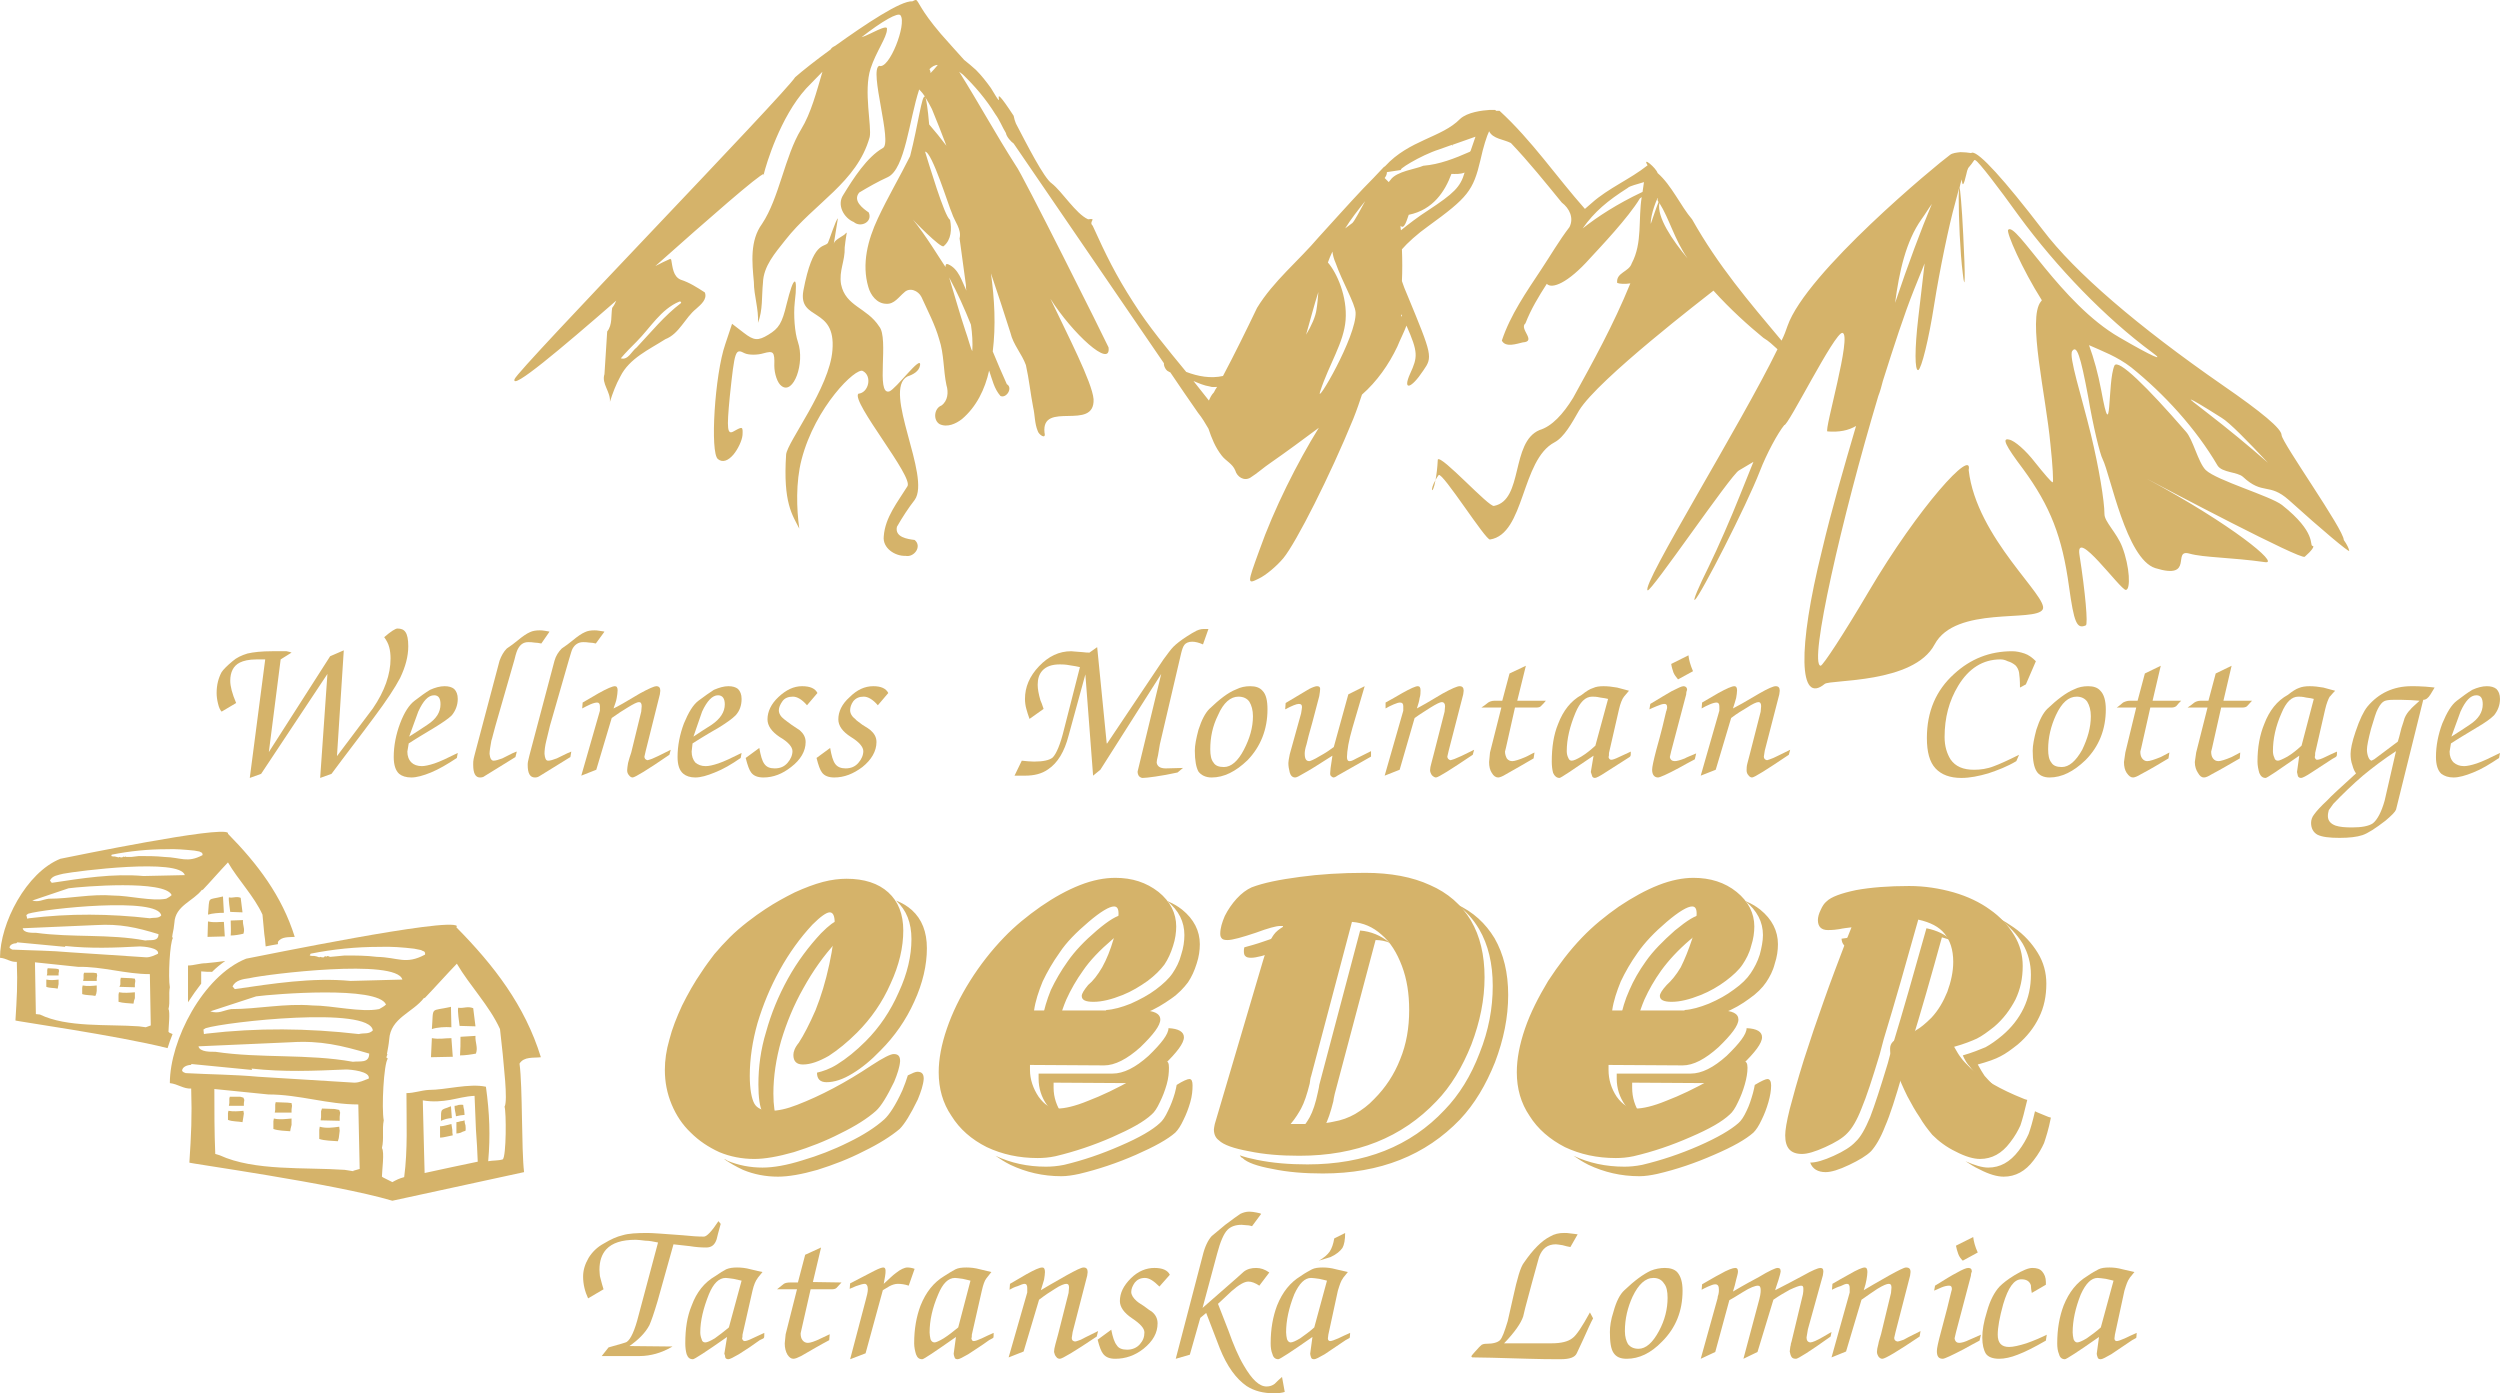 <?xml version="1.0" encoding="UTF-8"?>
<!DOCTYPE svg PUBLIC "-//W3C//DTD SVG 1.0//EN" "http://www.w3.org/TR/2001/REC-SVG-20010904/DTD/svg10.dtd">
<!-- Creator: CorelDRAW X6 -->
<svg xmlns="http://www.w3.org/2000/svg" xml:space="preserve" width="87.64mm" height="48.843mm" version="1.0" style="shape-rendering:geometricPrecision; text-rendering:geometricPrecision; image-rendering:optimizeQuality; fill-rule:evenodd; clip-rule:evenodd"
viewBox="0 0 5505 3068"
 xmlns:xlink="http://www.w3.org/1999/xlink">
 <defs>
  <style type="text/css">
   <![CDATA[
    .fil1 {fill:#D5B36A}
    .fil0 {fill:#D5B36A;fill-rule:nonzero}
   ]]>
  </style>
 </defs>
 <g id="Vrstva_x0020_1">
  <g id="_937938416">
   <path class="fil0" d="M3048 367c0,0 1,0 1,0l1 -1c53,-58 125,-63 165,-104 16,-15 49,-19 66,-20 6,0 10,0 11,0 1,0 2,1 2,2 3,0 5,0 8,0 71,65 125,145 188,216 5,-4 10,-9 15,-13 37,-33 84,-52 123,-83 -13,-21 19,6 22,17 31,27 51,73 76,102 58,103 125,181 197,267 6,-12 10,-23 13,-32 41,-118 329,-356 358,-377 5,-4 14,-5 23,-6 8,0 17,1 23,2 1,0 2,-1 3,-1 16,0 69,58 155,170 71,94 210,213 396,342 87,60 130,96 130,110 1,17 137,208 137,231 7,10 11,18 12,24 0,4 -60,-46 -133,-112 -44,-39 -57,-10 -101,-51 -12,-11 -46,-9 -56,-25 -48,-82 -118,-158 -190,-216 -31,-24 -64,-36 -93,-49 11,30 20,63 27,100 24,131 13,-19 29,-55 8,-16 72,47 157,145 16,17 27,68 44,85 24,23 142,57 168,77 77,61 60,89 67,90 6,0 -2,11 -17,24 -9,7 -301,-147 -348,-172 191,103 291,187 262,184 -78,-11 -136,-10 -168,-19 -39,-11 12,59 -75,32 -64,-20 -99,-206 -116,-240 -6,-11 -21,-73 -32,-138 -17,-91 -25,-114 -35,-100 -8,12 20,97 41,183 18,74 30,148 30,176 0,17 27,41 39,72 17,44 19,95 8,95 -12,0 -112,-140 -102,-77 13,83 19,153 14,155 -20,9 -26,-6 -37,-85 -15,-110 -41,-177 -101,-259 -40,-53 -47,-69 -31,-65 12,2 37,24 57,50 20,25 37,45 39,44 2,0 0,-38 -5,-84 -10,-108 -51,-277 -21,-314 1,-1 2,-2 2,-3 -43,-68 -79,-150 -74,-155 17,-19 116,163 245,237 72,42 102,55 72,33 -103,-76 -210,-187 -293,-300 -46,-64 -89,-120 -96,-123 -1,-1 -2,-1 -3,0 -3,5 -8,11 -13,17 -2,4 -3,8 -4,13 -6,26 -9,29 -10,12 -2,5 -4,12 -5,18 1,2 5,40 8,104 5,93 4,131 -1,85 -6,-47 -9,-123 -9,-169 0,-11 1,-17 1,-19 -3,11 -5,19 -9,34 -13,46 -34,147 -46,223 -12,77 -28,141 -35,144 -8,2 -8,-47 0,-115l14 -120 -23 57c-22,55 -45,126 -69,202 -3,12 -6,23 -10,33 -80,267 -154,591 -127,594 5,0 52,-72 105,-162 112,-190 231,-319 221,-269 17,150 178,281 163,307 -16,29 -192,-9 -238,77 -46,87 -230,77 -242,87 -57,47 -60,-77 -6,-294 21,-89 48,-182 75,-274 -17,10 -37,14 -63,12 -8,-1 55,-214 33,-217 -17,-2 -120,206 -128,203 -14,17 -39,63 -54,102 -29,75 -131,274 -143,283 -5,3 9,-30 30,-72 21,-43 51,-112 68,-155l31 -77 -32 19c-18,10 -194,269 -201,264 -15,-11 207,-368 286,-531 -10,-9 -19,-18 -31,-25 -33,-27 -73,-63 -110,-104 -16,13 -254,195 -296,264 -16,28 -33,59 -54,70 -74,39 -65,202 -142,214 -9,3 -104,-148 -113,-142 -3,4 -5,7 -7,11 2,-11 4,-25 5,-45 7,-12 114,107 124,102 65,-13 36,-140 100,-167 27,-8 52,-35 74,-71 44,-80 88,-159 126,-252 -12,2 -25,1 -29,-1 -3,-23 26,-24 32,-43 24,-45 14,-97 22,-146l-4 3c-26,43 -87,107 -110,132 -49,55 -84,68 -95,56 -18,28 -35,56 -47,87 -15,12 26,40 -6,42 -13,3 -38,12 -46,-4 19,-57 54,-107 87,-157 20,-30 39,-63 62,-93 10,-20 0,-41 -17,-54 -36,-44 -72,-89 -112,-131 -15,-8 -40,-9 -48,-26 -5,10 -13,35 -19,63 -16,68 -28,83 -115,146 -24,17 -46,37 -58,51 1,24 1,48 0,70 3,9 7,20 12,31 55,133 56,136 35,166 -27,41 -46,45 -29,7 17,-37 18,-47 -8,-106 -6,16 -14,31 -20,46 -19,40 -45,77 -78,106 -5,15 -11,33 -19,53 -51,125 -126,273 -154,307 -15,18 -39,38 -54,45 -26,13 -26,12 1,-62 32,-91 84,-194 131,-270 -35,26 -70,52 -106,77 -15,10 -29,23 -45,33 -14,8 -29,-2 -33,-16 -6,-15 -21,-21 -30,-33 -14,-18 -22,-38 -29,-59 -7,-12 -14,-24 -23,-35 -20,-29 -41,-59 -61,-89 -2,-1 -3,-1 -4,-2 -6,-2 -11,-13 -10,-18 -110,-161 -221,-323 -331,-484 -5,-3 -16,-15 -17,-23 -8,-13 -14,-29 -23,-41 -21,-34 -46,-63 -72,-88 -3,-2 -5,-4 -8,-6 44,70 79,135 125,207 11,12 197,384 204,400 6,48 -80,-31 -128,-107 37,78 92,184 95,221 3,72 -116,2 -108,74 4,16 -13,4 -15,-4 -7,-17 -6,-35 -10,-52 -6,-31 -9,-62 -16,-93 -9,-25 -28,-45 -34,-71 -14,-44 -28,-87 -43,-131 8,57 11,115 4,172 10,24 20,48 31,72 14,8 -1,32 -14,26 -14,-16 -18,-36 -25,-56 -9,41 -28,80 -60,107 -13,10 -32,19 -49,11 -15,-9 -12,-35 4,-41 14,-10 16,-29 11,-45 -7,-33 -5,-68 -16,-101 -9,-32 -25,-62 -39,-93 -7,-14 -26,-22 -38,-10 -12,10 -22,26 -39,25 -21,0 -35,-19 -40,-37 -15,-51 -1,-104 21,-151 22,-47 48,-91 71,-137 18,-70 26,-138 33,-131 -4,-6 -8,-11 -13,-16 -22,67 -31,175 -69,193 -22,10 -43,22 -63,34 -15,18 8,35 21,44 9,21 -18,34 -33,21 -22,-9 -38,-38 -23,-60 22,-36 52,-83 87,-103 22,-10 -31,-172 -8,-181 22,9 61,-92 47,-111 -5,-8 -41,13 -86,48 16,-4 60,-32 56,-17 0,17 -24,49 -36,86 -16,49 3,128 -2,151 -28,100 -122,145 -186,227 -22,28 -48,57 -49,94 -3,29 0,60 -11,88 2,-30 -9,-60 -9,-90 -4,-43 -9,-91 18,-128 38,-57 50,-149 86,-208 22,-36 34,-83 47,-127 -12,12 -24,25 -36,37 -57,63 -88,167 -93,188 -10,1 -121,98 -239,203 11,-6 22,-11 33,-16l2 2c3,16 4,37 21,44 19,6 36,17 53,28 6,15 -9,27 -19,36 -25,20 -37,55 -68,67 -36,23 -79,42 -99,82 -10,18 -17,37 -23,56 2,-22 -19,-40 -12,-61l6 -94c12,-15 8,-35 11,-52 4,-5 7,-11 9,-16 -123,107 -232,199 -224,173 7,-21 595,-628 618,-665 16,-14 45,-37 78,-61 0,0 0,0 0,0 2,-4 6,-6 10,-8 67,-48 145,-100 170,-98 4,-2 6,-3 8,-3 6,2 8,20 55,75 14,16 33,37 51,57 9,7 17,14 26,22 12,12 23,26 33,40 42,71 -13,-35 50,61 1,6 3,12 5,17 23,44 62,121 79,132 23,18 53,67 80,79 21,-3 0,5 10,14 29,64 51,109 89,168 34,54 76,104 117,154 26,10 54,15 81,9 26,-49 51,-100 75,-150 36,-59 91,-103 136,-156 32,-35 64,-71 97,-106 16,-16 31,-32 47,-49zm-1366 16l0 0c1,0 1,1 -1,4 0,-1 1,-2 1,-4zm1479 674l0 0c-6,35 -14,24 0,0zm-1096 -914l0 0c-7,0 -13,4 -18,9 0,1 0,2 1,3 1,2 1,4 1,6 6,-6 11,-12 16,-18zm-27 72l0 0c2,6 5,24 8,59 13,15 26,31 38,47 -10,-27 -21,-54 -32,-81 -4,-8 -9,-17 -14,-25zm-1 119l0 0c7,22 43,144 55,150 4,20 3,44 -14,58 -5,7 -71,-61 -69,-60 29,35 62,90 73,106 0,-5 1,-8 6,-6 23,10 30,37 40,58 -1,-4 -1,-8 -1,-12l-14 -103c5,-20 -11,-37 -17,-56 -6,-12 -44,-136 -59,-135zm1212 -33l0 0 -51 18c2,3 1,3 -1,0l-28 10c-41,13 -97,48 -82,45l-33 5c0,5 -2,9 -5,13 3,3 6,6 9,9 1,-1 2,-3 4,-5 13,-19 57,-24 72,-31 36,-3 69,-16 103,-31 0,-1 0,-1 1,-1l11 -32zm-12 33l0 0c0,0 -1,0 -3,0 -2,0 -2,0 -3,0 2,0 5,0 6,0zm-20 -2l0 0c1,0 1,0 1,0 -2,1 -1,0 -1,0zm8 48l0 0c-10,4 -20,3 -29,3 -14,38 -40,79 -94,90 -4,11 -10,34 -18,24 0,3 0,7 1,10 16,-13 38,-30 60,-44 56,-37 71,-51 80,-83zm-1380 101l0 0 -9 56c1,-8 16,-15 23,-20 9,-8 5,-10 1,28 1,30 -13,51 -8,81 10,49 57,51 84,93 22,26 -8,151 22,143 15,-5 71,-82 68,-58 -2,14 -16,21 -28,25 -56,30 53,221 16,272 -14,18 -27,38 -39,59 -5,23 23,27 39,29 17,14 -1,39 -20,35 -23,1 -51,-17 -48,-43 3,-42 31,-76 52,-110 15,-20 -124,-186 -108,-204 23,-2 31,-39 10,-50 -15,-9 -105,79 -135,195 -13,50 -11,109 -5,152 -15,-30 -36,-56 -29,-163 2,-27 96,-147 102,-230 8,-97 -76,-63 -64,-131 21,-111 46,-94 54,-105 2,-3 18,-53 22,-54zm1775 -80l0 0c-15,5 -31,8 -36,13 -44,28 -73,52 -99,89 33,-26 76,-54 131,-80 0,0 1,0 1,-1 1,-6 2,-13 3,-21zm-614 42l0 0c-16,20 -31,39 -44,60l16 -12c5,-5 16,-26 28,-48zm645 -7l0 0c-1,-3 -17,37 -16,57 6,-17 11,-33 17,-48 -1,-2 -1,-3 -2,-4 0,-3 1,-4 1,-5zm-2162 117l0 0c0,0 0,1 0,1 -1,-1 0,-1 0,-1zm2165 -106l0 0c-6,31 28,81 62,122 -29,-42 -40,-87 -62,-122zm600 2l0 0c-8,11 -15,23 -23,34 -34,48 -49,115 -58,184 29,-86 57,-161 81,-218zm-1320 105l0 0c-4,8 -7,16 -10,24 20,23 43,75 39,127 -4,50 -36,96 -56,157 -12,36 81,-122 78,-174 -1,-19 -30,-69 -44,-109 -4,-9 -6,-17 -7,-25zm-1184 66l0 0c3,-1 4,14 0,46 -3,27 0,67 7,87 16,47 -10,117 -36,97 -9,-6 -16,-27 -16,-45 1,-31 -2,-33 -24,-27 -13,4 -32,4 -41,0 -21,-11 -22,-8 -33,95 -7,73 -6,86 10,76 18,-10 19,-10 18,9 -1,12 -10,31 -20,43 -12,14 -24,18 -34,10 -18,-13 -7,-187 16,-253l15 -45 26 20c22,17 31,18 54,4 23,-14 30,-25 40,-67 8,-32 14,-50 18,-50zm340 -9l0 0c12,39 23,79 36,118 5,13 12,41 15,44 1,-19 0,-38 -3,-58 -14,-35 -30,-71 -48,-104zm-592 53l0 0c-1,0 -1,0 -2,0 -41,17 -64,58 -94,88 -12,12 -24,24 -35,37 16,5 24,-16 35,-24 32,-34 61,-70 98,-98 0,-1 -1,-3 -2,-3zm1405 -21l0 0c-10,31 -18,63 -27,94 12,-20 21,-40 23,-56 2,-12 3,-25 4,-38zm182 49l0 0c0,2 0,4 0,6 0,-1 1,-2 2,-3 -1,-1 -1,-2 -2,-3zm-457 147l0 0c12,15 23,29 34,43 3,-7 6,-13 11,-18 2,-4 4,-8 7,-12 -6,0 -11,1 -16,-1 -13,-2 -24,-7 -36,-12zm2197 41l0 0c-5,-2 8,8 34,28 48,37 94,75 135,111 -44,-47 -85,-89 -102,-99 -41,-26 -63,-39 -67,-40z"/>
   <path class="fil1" d="M1006 2039c-19,-19 -427,65 -464,72 -95,38 -168,180 -168,274 18,2 30,13 47,12 2,63 0,101 -4,163 -6,1 319,46 447,84l290 -63c-6,-51 -3,-187 -10,-239 10,-16 31,-12 47,-14 -35,-114 -104,-203 -186,-286l1 -3zm-71 544c20,-4 40,-9 60,-13 19,-4 38,-8 57,-12 -1,-23 -2,-47 -4,-71 -1,-24 -2,-49 -3,-74 -20,1 -37,6 -54,9 -18,3 -37,5 -60,1 1,28 1,56 2,82 1,27 1,53 2,78zm-451 -39c76,35 187,26 275,32l19 3 0 -1 14 -4 -3 -142c-68,0 -130,-22 -198,-22l-119 -12c0,48 0,95 2,143l10 3zm360 49l20 10c9,-5 15,-8 26,-11 8,-60 5,-123 5,-185 17,0 32,-6 49,-7 38,0 89,-15 126,-7 8,58 10,108 5,164 11,-2 22,-1 32,-4 8,-6 8,-105 4,-116 8,-13 -3,-99 -4,-116l-6 -55c-23,-51 -67,-96 -95,-144 -24,25 -47,51 -71,76l-1 -1c-25,33 -74,44 -77,92 -1,11 -3,21 -5,32l1 0c0,3 -2,4 -2,8l3 2c-9,11 -14,109 -9,136 -4,20 1,40 -4,61 6,8 0,51 0,63l3 2zm-389 -317c111,-13 223,-12 335,1 12,-3 22,1 31,-8 -7,-54 -323,-19 -368,-5l-5 3 1 10 6 -1zm54 -54c60,0 117,-13 179,-8 44,0 107,16 147,8 5,-3 11,-6 15,-10 -18,-42 -248,-23 -286,-18l-101 33c19,6 28,-2 46,-5zm8 -44c83,-12 170,-26 255,-18l114 -3c-13,-47 -298,-12 -337,-3 -14,2 -30,4 -37,18l5 6zm186 -70l2 -1 4 1 4 0 3 -3 2 2 1 -1 3 -1 2 1 3 1 11 -1 21 -2c24,0 47,0 71,3 47,1 63,18 106,-5l0 -4 -2 -3 -3 -1 -4 -2 -15 -3c-25,-3 -51,-5 -77,-4 -51,0 -101,5 -151,15l-2 4 5 1 5 0 5 1 6 2zm-229 208c100,15 203,4 303,22 15,-2 36,4 36,-18 -61,-18 -107,-29 -172,-25l-204 9c3,13 28,12 37,12zm-65 47c54,3 105,3 160,8l211 13c12,0 21,-5 32,-9 4,-16 -40,-20 -50,-20 -71,3 -137,6 -208,-2l1 3 -133 -13 -2 2c-7,0 -19,4 -19,13 2,3 5,4 8,5z"/>
   <path class="fil0" d="M1159 2559c-2,0 -4,-1 -5,-1l5 1z"/>
   <path class="fil0" d="M703 2508c12,4 29,4 41,5l2 -7 1 -8 1 -8 -1 -9c-14,2 -29,4 -43,0l-1 7 0 7 0 6 0 7z"/>
   <path class="fil0" d="M748 2468l0 -9 1 -9 -2 -6 -10 -2 -28 -1 -2 6 0 7 0 6 -1 7 42 1z"/>
   <path class="fil0" d="M949 2328l48 -1 -3 -41c-16,0 -26,3 -43,0l-2 42z"/>
   <path class="fil0" d="M951 2266c12,-4 29,-5 43,-4l-1 -45c-47,11 -38,-3 -42,49z"/>
   <path class="fil0" d="M1012 2259l35 1 -5 -40c-13,-5 -21,1 -33,-1 -2,7 2,31 3,40z"/>
   <path class="fil0" d="M1013 2324c11,0 25,-2 35,-4 5,-14 -2,-24 -1,-39l-33 2c0,14 0,28 -1,41z"/>
   <path class="fil0" d="M602 2486c11,4 26,4 37,5l1 -6 2 -8 0 -7 0 -7c-13,1 -26,3 -39,0l-1 6 0 6 0 5 0 6z"/>
   <path class="fil0" d="M642 2450l0 -7 1 -8 -1 -6 -9 -1 -26 -1 -1 5 0 6 0 6 -1 6 37 0z"/>
   <path class="fil0" d="M502 2466c10,4 22,3 32,5l1 -6 1 -6 1 -7 -1 -6c-11,1 -22,2 -33,0l-1 5 0 5 0 5 0 5z"/>
   <path class="fil0" d="M537 2435l0 -6 1 -7 -2 -5 -7 -2 -23 0 -1 4 0 5 0 5 -1 6 33 0z"/>
   <path class="fil0" d="M969 2505c5,0 9,-1 14,-2 5,-1 9,-2 14,-3 -1,-4 -1,-8 -1,-12 -1,-4 -1,-9 -2,-13 -4,1 -8,2 -12,3 -4,1 -8,2 -13,2 0,4 0,8 0,12 0,5 0,9 0,13z"/>
   <path class="fil0" d="M971 2468c3,-1 7,-3 11,-4 5,-1 9,-2 13,-2 0,-5 -1,-9 -1,-13 0,-4 -1,-9 -1,-13 -13,5 -18,6 -20,9 -2,3 -2,8 -2,23z"/>
   <path class="fil0" d="M1004 2458c3,-1 7,-1 10,-2 3,0 6,-1 9,-1 0,-4 -1,-8 -1,-11 -1,-4 -2,-8 -2,-11 -4,-1 -7,0 -10,0 -3,1 -5,2 -9,2 0,2 0,7 1,11 1,5 2,9 2,12z"/>
   <path class="fil0" d="M1005 2496c3,0 7,-1 10,-2 3,-2 7,-3 10,-4 1,-5 0,-8 0,-12 -1,-3 -2,-6 -2,-11 -3,1 -6,2 -9,2 -3,1 -6,2 -9,2 0,5 0,9 0,13 0,4 0,8 0,12z"/>
   <path class="fil1" d="M502 1834c-15,-16 -339,51 -369,57 -75,30 -133,142 -133,218 14,1 23,10 37,9 2,50 0,80 -3,129 -4,1 224,33 335,61 3,-10 7,-21 11,-31l-7 -3 -2 -2c0,-9 4,-44 0,-50 4,-16 0,-33 3,-48 -4,-22 0,-100 7,-109l-2 -1c0,-3 1,-4 1,-7l0 0c2,-8 3,-16 4,-25 2,-38 41,-47 61,-73l1 1c19,-20 37,-41 56,-61 22,38 58,75 76,115l4 43c1,5 2,15 3,27 8,-2 17,-3 27,-5 0,-2 0,-3 0,-5 8,-12 24,-10 37,-11 -28,-90 -82,-161 -147,-227l0 -2zm-35 306c-7,0 -15,0 -24,-1l0 27c-10,13 -20,27 -29,41 0,-27 0,-54 0,-81 13,0 26,-5 39,-5 13,-1 28,-3 43,-5 -10,7 -20,15 -29,24zm-379 94c60,29 148,21 218,26l15 2 0 0 11 -4 -2 -113c-54,0 -104,-17 -158,-16l-95 -10c1,38 1,76 2,114l9 1zm-24 -212c89,-11 178,-10 266,0 10,-2 18,1 25,-6 -5,-42 -256,-15 -293,-4l-4 3 2 8 4 -1zm43 -43c48,0 93,-11 143,-7 34,0 84,13 116,7 4,-2 9,-5 12,-8 -14,-34 -197,-19 -227,-15l-80 27c15,4 22,-2 36,-4zm7 -35c66,-10 135,-21 202,-15l91 -2c-11,-38 -237,-9 -268,-3 -11,3 -24,4 -29,15l4 5zm147 -56l2 -1 3 1 3 0 3 -2 1 1 1 0 2 -1 2 1 2 0 9 0 17 -2c19,0 37,0 56,2 37,1 50,14 84,-4l0 -2 -1 -3 -2 -1 -4 -2 -11 -2c-21,-2 -41,-4 -62,-3 -40,0 -80,4 -120,12l-1 3 4 1 4 0 4 1 4 1zm-182 166c80,11 162,2 241,17 12,-2 29,3 29,-14 -49,-15 -85,-23 -137,-20l-162 7c2,11 22,10 29,10zm-52 37c43,2 84,2 128,6l167 11c10,0 17,-4 26,-8 3,-13 -32,-16 -40,-16 -56,3 -108,5 -165,-1l1 2 -106 -10 -2 2c-6,0 -15,3 -15,10 2,2 4,3 6,4z"/>
   <path class="fil0" d="M261 2206c10,3 23,3 33,4l1 -6 2 -6 0 -7 0 -6c-12,1 -24,2 -35,0l-1 5 0 5 0 6 0 5z"/>
   <path class="fil0" d="M297 2174l0 -7 1 -7 -1 -5 -8 -1 -23 -1 -1 5 0 5 0 5 -2 5 34 1z"/>
   <path class="fil0" d="M457 2063l38 -1 -2 -32c-13,0 -21,2 -35,-1l-1 34z"/>
   <path class="fil0" d="M458 2014c10,-3 24,-4 35,-4l-2 -36c-36,9 -29,-2 -33,40z"/>
   <path class="fil0" d="M507 2008l27 1 -4 -32c-10,-4 -16,1 -26,-1 -1,6 2,25 3,32z"/>
   <path class="fil0" d="M508 2060c8,0 20,-2 28,-4 4,-11 -2,-18 -1,-30l-27 1c0,11 1,22 0,33z"/>
   <path class="fil0" d="M181 2189c9,3 20,2 29,4l2 -5 1 -6 0 -6 0 -6c-10,1 -21,2 -31,0l-1 5 0 4 0 5 0 5z"/>
   <path class="fil0" d="M213 2160l0 -6 1 -6 -1 -5 -7 -1 -21 0 -1 4 0 4 0 5 -1 5 30 0z"/>
   <path class="fil0" d="M102 2173c7,3 17,2 25,4l1 -5 1 -5 0 -5 0 -5c-9,1 -18,2 -27,0l0 4 0 4 0 4 0 4z"/>
   <path class="fil0" d="M129 2148l0 -5 1 -5 -1 -4 -6 -1 -18 -1 -1 4 0 4 0 4 -1 4 26 0z"/>
   <path class="fil0" d="M1856 2061c-4,4 -9,9 -15,14 -27,29 -51,63 -72,101 -21,37 -37,76 -49,116 -11,39 -17,78 -17,116 0,26 3,45 8,57 -15,-1 -26,-6 -32,-16 -6,-11 -9,-32 -9,-61 0,-38 5,-77 17,-116 11,-40 27,-79 48,-117 21,-38 46,-71 73,-100 18,-18 30,-27 37,-27 8,0 11,7 11,23 0,3 0,7 0,10zm143 307c10,-5 17,-8 21,-8 10,0 14,5 14,15l0 1c-1,13 -6,28 -13,45 -16,33 -29,54 -40,65 -19,16 -46,33 -79,49 -33,17 -67,30 -102,41 -35,10 -64,15 -87,15 -27,0 -53,-5 -77,-15 -15,-7 -29,-15 -42,-24 3,1 6,2 8,4 24,10 50,15 77,15 24,0 53,-5 88,-16 34,-10 68,-23 102,-40 33,-16 59,-33 78,-50 11,-10 25,-31 40,-64 5,-12 9,-23 12,-33zm-26 -385c13,5 25,12 35,21 22,20 33,48 33,84 0,37 -9,77 -28,118 -18,40 -43,76 -74,107 -21,22 -42,39 -62,51 -21,13 -40,19 -57,19 -14,0 -21,-7 -21,-21l0 0c13,-3 28,-8 44,-18 21,-13 42,-30 63,-51 31,-31 55,-67 73,-108 19,-41 28,-80 28,-117 0,-36 -11,-64 -33,-84l-1 -1zm510 402l-163 -1 0 11c0,22 7,41 19,59 2,2 3,4 5,6 -14,-1 -27,-10 -38,-26 -13,-18 -19,-38 -19,-59l0 -11 163 0c24,0 50,-13 79,-39 29,-28 44,-48 44,-61 22,1 34,8 34,20 0,13 -15,33 -44,61 -29,27 -56,40 -80,40zm108 4c14,-9 24,-13 28,-13 5,0 7,5 7,14 0,11 -1,23 -5,37 -4,14 -9,27 -15,39 -6,13 -12,22 -18,28 -17,15 -46,31 -87,49 -41,18 -83,32 -125,42 -14,3 -27,5 -39,5 -41,0 -78,-9 -112,-25 -12,-6 -23,-13 -33,-20 34,16 71,24 111,24 12,0 25,-1 40,-4 42,-10 83,-24 124,-42 42,-18 71,-35 87,-50 6,-5 12,-14 18,-27 6,-12 11,-25 15,-39 2,-7 3,-13 4,-18zm-21 -405c12,5 23,11 33,19 26,21 39,47 39,76 0,14 -2,28 -7,43 -5,16 -11,29 -19,41 -9,12 -21,25 -37,36 -17,12 -35,23 -55,31 -19,8 -35,12 -49,14l-28 0c-9,-2 -13,-6 -13,-12 0,-2 1,-5 2,-8 16,-1 34,-6 54,-14 20,-9 39,-19 55,-31 16,-12 29,-24 37,-36 8,-12 15,-25 19,-41 5,-15 7,-30 7,-43 0,-29 -12,-54 -38,-75zm-90 61c-9,6 -19,14 -31,24 -27,23 -49,46 -64,68 -15,21 -27,42 -37,64 -6,14 -11,29 -15,43l-38 0c4,-21 10,-42 19,-64 10,-21 22,-42 37,-63 16,-23 37,-45 64,-68 27,-23 46,-34 56,-34 7,0 10,5 10,16 0,4 0,9 -1,14zm549 25l-90 339c0,2 -2,7 -3,16 -6,24 -12,42 -19,55 -2,4 -5,9 -8,14 -6,0 -12,0 -19,0 -11,0 -21,0 -29,-1 10,-12 18,-24 23,-33 7,-13 13,-31 18,-55 2,-9 3,-14 3,-16l90 -340c24,2 46,11 65,27 -10,-4 -20,-6 -31,-6zm-215 24c-29,10 -48,15 -59,15 -6,0 -10,-1 -12,-3 -3,-2 -4,-6 -4,-11 0,-3 0,-6 1,-9 11,-3 26,-7 43,-13 28,-10 46,-15 54,-15l6 0 0 2c-8,5 -15,10 -20,17 -3,4 -6,10 -9,17zm393 -103c37,17 64,42 84,75 20,35 30,76 30,125 0,49 -10,98 -29,148 -20,50 -45,92 -77,126 -76,79 -176,119 -302,119 -41,0 -78,-3 -111,-10 -33,-6 -56,-14 -66,-24 -3,-1 -4,-3 -6,-6 11,4 23,7 38,10 34,7 71,10 111,10 126,0 227,-40 302,-120 32,-33 58,-75 77,-125 20,-50 29,-99 29,-148 0,-49 -10,-91 -30,-125 -13,-22 -29,-40 -50,-55zm550 394l-163 -1 0 11c0,22 6,41 18,59 2,2 4,4 5,6 -14,-1 -27,-10 -38,-26 -13,-18 -19,-38 -19,-59l0 -11 163 0c24,0 50,-13 79,-39 29,-28 44,-48 44,-61 23,1 34,8 34,20 0,13 -15,33 -44,61 -29,27 -55,40 -79,40zm107 4c15,-9 24,-13 28,-13 5,0 8,5 8,14 0,11 -2,23 -6,37 -4,14 -9,27 -15,39 -6,13 -12,22 -18,28 -17,15 -45,31 -87,49 -41,18 -82,32 -125,42 -14,3 -27,5 -39,5 -41,0 -78,-9 -112,-25 -12,-6 -23,-13 -33,-20 34,16 71,24 112,24 11,0 24,-1 39,-4 42,-10 84,-24 125,-42 41,-18 70,-35 87,-50 6,-5 12,-14 18,-27 6,-12 10,-25 14,-39 2,-7 3,-13 4,-18zm-21 -405c12,5 23,11 33,19 26,21 39,47 39,76 0,14 -2,28 -7,43 -4,16 -11,29 -19,41 -8,12 -21,25 -37,36 -16,12 -35,23 -55,31 -19,8 -35,12 -49,14l-27 0c-9,-2 -14,-6 -14,-12 0,-2 1,-5 3,-8 15,-1 33,-6 53,-14 21,-9 39,-19 55,-31 17,-12 29,-24 37,-36 8,-12 15,-25 20,-41 4,-15 7,-30 7,-43 0,-29 -13,-54 -39,-75zm-90 61c-8,6 -19,14 -31,24 -27,23 -48,46 -64,68 -15,21 -27,42 -37,64 -6,14 -11,29 -15,43l-38 0c4,-21 10,-42 20,-64 9,-21 21,-42 36,-63 16,-23 38,-45 64,-68 28,-23 46,-34 57,-34 6,0 10,5 10,16 0,4 -1,9 -2,14zm332 42c-2,0 -5,0 -8,0 -14,0 -21,-7 -22,-20 5,-1 10,-1 13,-2 10,-2 19,-3 28,-4l-11 26zm316 -65c12,6 23,13 33,20 23,16 40,35 53,56 13,21 19,44 19,68 0,27 -5,52 -16,74 -11,23 -27,43 -47,60 -14,11 -26,20 -38,26 -11,6 -28,12 -50,18 6,11 11,19 15,25 4,5 12,13 22,23 7,7 16,14 25,20 -23,-12 -43,-26 -59,-40 -10,-10 -17,-18 -21,-24 -5,-5 -10,-13 -15,-24 21,-6 38,-13 50,-18 11,-6 24,-15 37,-26 20,-17 36,-37 47,-60 11,-23 16,-47 16,-74 0,-24 -6,-47 -18,-68 -13,-21 -30,-39 -53,-56zm80 425c8,4 17,7 26,11 2,1 5,2 9,3 -5,26 -11,44 -15,56 -5,11 -12,24 -23,38 -18,24 -40,36 -66,36 -14,0 -32,-5 -53,-16 -11,-5 -22,-12 -31,-18 20,9 37,14 50,14 26,0 48,-12 67,-37 10,-13 17,-26 22,-37 4,-11 9,-28 14,-50zm-185 -377c-6,-2 -13,-4 -20,-6 -23,84 -46,164 -69,239l-1 0c-10,3 -16,6 -20,10 -4,4 -5,9 -5,15 0,4 0,8 0,10 2,8 5,17 8,27 -15,52 -27,90 -38,115 -10,26 -21,44 -31,55 -10,10 -27,20 -48,30 -23,11 -40,16 -52,16 -17,0 -29,-7 -34,-21 13,0 30,-5 52,-15 22,-10 38,-20 48,-31 11,-10 21,-28 32,-54 10,-26 23,-66 39,-119l9 -34c25,-82 50,-170 76,-263 24,5 42,14 54,26z"/>
   <path class="fil1" d="M1796 2224c12,-30 22,-63 30,-100 8,-37 12,-68 12,-92 0,-16 -4,-23 -11,-23 -7,0 -20,9 -38,27 -27,29 -51,62 -72,100 -21,38 -37,77 -49,117 -11,39 -17,78 -17,116 0,29 4,50 10,61 6,11 19,16 36,16 16,0 35,-4 58,-13 52,-20 107,-49 164,-87 26,-17 42,-25 49,-25 10,0 14,5 14,15l0 1c-1,13 -6,28 -13,45 -16,33 -29,54 -40,64 -19,17 -46,34 -79,50 -33,17 -67,30 -102,41 -35,10 -64,15 -87,15 -27,0 -53,-5 -77,-15 -24,-11 -45,-25 -63,-43 -18,-17 -32,-38 -42,-62 -10,-24 -15,-49 -15,-76 0,-21 3,-43 10,-67 6,-24 16,-49 28,-75 13,-26 27,-51 43,-74 9,-14 19,-27 28,-39 11,-13 22,-25 34,-37 12,-12 25,-23 39,-34 14,-11 27,-20 39,-28 21,-14 43,-26 65,-37 22,-10 43,-18 62,-23 19,-5 37,-7 52,-7 39,0 70,10 92,30 22,20 33,48 33,84 0,37 -9,76 -28,117 -18,41 -43,77 -74,108 -21,21 -42,38 -62,51 -21,12 -40,19 -57,19 -14,0 -21,-7 -21,-21 0,-7 3,-16 12,-27 11,-17 23,-40 37,-72zm635 122l-163 -1 0 11c0,21 7,41 19,59 13,18 26,26 42,26 15,0 38,-5 67,-17 29,-11 63,-27 100,-48l16 -9c10,-7 18,-11 22,-14 17,-11 28,-16 33,-16 5,0 7,4 7,14 0,11 -1,23 -5,37 -4,14 -9,27 -15,39 -6,13 -12,22 -18,27 -17,16 -46,32 -87,50 -41,18 -83,32 -125,42 -14,3 -27,4 -39,4 -41,0 -78,-8 -112,-24 -34,-17 -60,-40 -78,-69 -19,-28 -28,-60 -28,-96 0,-29 6,-61 18,-96 12,-35 29,-70 51,-105 22,-35 47,-67 75,-96 24,-25 51,-47 81,-68 29,-20 58,-36 86,-47 28,-11 54,-16 78,-16 37,0 68,10 95,31 26,21 39,47 39,76 0,13 -2,28 -7,43 -5,16 -11,29 -19,41 -9,12 -21,24 -37,36 -17,12 -35,23 -55,31 -25,10 -46,15 -64,15 -18,0 -26,-4 -26,-13 0,-5 5,-13 14,-24 11,-9 21,-22 31,-39 10,-18 18,-38 25,-62 7,-24 11,-43 11,-56 0,-11 -3,-16 -10,-16 -10,0 -29,11 -56,34 -27,23 -49,45 -64,68 -15,21 -27,42 -37,63 -9,22 -16,43 -19,64l238 0c26,0 40,7 40,20 0,13 -15,33 -44,61 -29,26 -56,40 -80,40zm546 -316l-90 340c-1,2 -2,7 -3,16 -6,24 -12,42 -19,55 -5,9 -12,21 -23,34 9,0 19,0 30,0 25,0 47,-1 64,-5 18,-3 34,-9 48,-17 15,-9 29,-19 42,-33 25,-25 44,-54 57,-87 14,-34 20,-70 20,-109 0,-36 -5,-68 -16,-97 -11,-29 -25,-52 -45,-69 -19,-17 -40,-26 -65,-28zm-302 445l106 -359c8,-28 16,-47 24,-58 5,-7 12,-12 20,-17l0 -2 -6 0c-9,0 -27,5 -54,15 -30,10 -51,16 -62,16 -6,0 -10,-1 -12,-3 -3,-3 -4,-6 -4,-11 0,-12 4,-25 10,-39 7,-14 16,-27 26,-38 11,-12 22,-20 33,-25 26,-10 61,-17 106,-23 44,-6 92,-9 144,-9 56,0 104,9 143,27 39,17 69,43 90,78 20,34 30,76 30,125 0,49 -10,98 -29,148 -20,50 -45,92 -77,125 -76,80 -176,120 -302,120 -41,0 -78,-3 -111,-10 -33,-6 -56,-14 -66,-24 -7,-5 -11,-13 -11,-24 0,-2 1,-7 2,-12zm1030 -129l-163 -1 0 11c0,21 6,41 18,59 13,18 27,26 42,26 15,0 38,-5 67,-17 29,-11 63,-27 100,-48l16 -9c11,-7 18,-11 22,-14 17,-11 28,-16 33,-16 5,0 8,4 8,14 0,11 -2,23 -6,37 -4,14 -9,27 -15,39 -6,13 -12,22 -18,27 -17,16 -45,32 -87,50 -41,18 -82,32 -125,42 -14,3 -27,4 -39,4 -41,0 -78,-8 -112,-24 -33,-17 -60,-40 -78,-69 -19,-28 -28,-60 -28,-96 0,-29 6,-61 18,-96 12,-35 30,-70 51,-105 23,-35 47,-67 75,-96 24,-25 51,-47 81,-68 30,-20 59,-36 87,-47 28,-11 54,-16 77,-16 37,0 69,10 95,31 26,21 39,47 39,76 0,13 -2,28 -7,43 -4,16 -11,29 -19,41 -8,12 -21,24 -37,36 -16,12 -35,23 -55,31 -25,10 -46,15 -64,15 -17,0 -26,-4 -26,-13 0,-5 5,-13 15,-24 10,-9 21,-22 31,-39 9,-18 17,-38 25,-62 7,-24 10,-43 10,-56 0,-11 -3,-16 -10,-16 -10,0 -29,11 -56,34 -27,23 -48,45 -64,68 -15,21 -27,42 -37,63 -9,22 -16,43 -19,64l238 0c27,0 40,7 40,20 0,13 -15,33 -44,61 -29,26 -55,40 -79,40zm360 -274l12 -30c-8,1 -18,2 -27,4 -6,1 -14,2 -25,2 -14,0 -22,-7 -22,-22 0,-6 2,-14 6,-22 4,-9 8,-15 13,-19 10,-10 32,-18 65,-25 33,-6 72,-9 117,-9 34,0 66,5 98,14 31,9 58,22 80,38 23,16 40,35 53,56 13,21 19,44 19,68 0,27 -5,51 -16,74 -12,23 -27,43 -47,60 -14,11 -26,20 -38,26 -11,5 -28,12 -50,18 6,11 11,19 15,24 4,6 12,14 22,24 27,24 65,46 115,66 2,1 5,2 9,3 -6,26 -11,44 -15,56 -5,11 -12,24 -23,38 -18,24 -40,36 -66,36 -14,0 -32,-5 -53,-16 -21,-10 -38,-23 -52,-37 -10,-12 -20,-25 -28,-39 -9,-13 -18,-29 -27,-46 -9,-18 -16,-35 -23,-51 -6,-17 -11,-31 -14,-44 -1,-2 -1,-6 -1,-10 0,-6 2,-11 6,-15 3,-3 10,-7 19,-10 14,-4 25,-10 33,-16 9,-5 20,-14 33,-27 15,-16 26,-35 35,-57 8,-22 13,-44 13,-66 0,-27 -7,-47 -19,-62 -12,-15 -31,-25 -58,-31 -26,93 -51,181 -76,263l-9 34c-16,53 -29,93 -40,119 -10,26 -21,44 -31,54 -10,11 -27,21 -49,31 -22,10 -39,15 -51,15 -25,0 -37,-13 -37,-41 0,-11 3,-30 10,-58 7,-27 17,-63 31,-108 14,-44 29,-88 44,-130 15,-43 32,-87 49,-132z"/>
   <path class="fil0" d="M488 1567c-3,-3 -6,-9 -8,-18 -2,-8 -3,-16 -3,-23 0,-18 4,-33 11,-46 4,-6 12,-14 24,-24 9,-8 20,-13 33,-17 13,-3 31,-5 54,-5 7,0 12,0 16,0 5,0 11,0 16,0 5,1 9,2 11,3l-24 15 -26 204 135 -211 30 -13 -15 233c26,-35 53,-70 79,-105 26,-38 39,-75 39,-110 0,-9 -1,-18 -3,-25 -2,-8 -6,-15 -11,-22 15,-13 25,-19 29,-19 8,0 14,2 18,8 4,6 6,16 6,31 0,22 -6,45 -18,70 -11,21 -30,50 -57,86 -31,42 -63,83 -94,125l-25 9 16 -229 -146 220 -25 9 34 -261 -9 0 -10 0c-17,0 -29,3 -37,7 -14,7 -21,21 -21,40 0,12 4,28 13,49l-32 19z"/>
   <path class="fil0" d="M901 1622c14,-9 27,-17 40,-26 20,-13 29,-28 29,-45 0,-13 -4,-20 -14,-20 -13,0 -24,12 -35,36 -10,28 -17,47 -20,55zm-1 15l-3 18c0,10 3,18 9,24 5,5 13,8 23,8 6,0 16,-2 28,-6 12,-4 29,-12 51,-23l-2 11c-21,14 -40,25 -57,32 -17,7 -32,11 -43,11 -12,0 -21,-3 -27,-8 -8,-7 -12,-20 -12,-37 0,-25 5,-50 14,-74 9,-24 20,-41 32,-50 13,-10 24,-18 34,-24 11,-5 22,-8 32,-8 9,0 16,2 21,6 5,5 8,12 8,22 0,14 -5,26 -13,36 -7,7 -20,16 -38,27 -32,19 -51,31 -57,35z"/>
   <path class="fil0" d="M1192 1417c-5,-1 -10,-2 -15,-2 -5,-1 -10,-1 -14,-1 -10,0 -17,5 -22,14 -2,3 -5,11 -8,24l-42 146c-5,17 -7,28 -9,33 -2,12 -4,22 -4,29 1,10 4,15 9,15 4,0 11,-2 19,-5 19,-10 30,-15 32,-15l-3 12 -68 42c-2,2 -6,3 -10,3 -10,0 -15,-9 -15,-28 0,-5 0,-9 1,-13 1,-4 2,-9 4,-16l53 -200c4,-11 9,-20 16,-27 9,-6 17,-12 23,-17 12,-10 21,-16 28,-19 6,-3 14,-4 21,-4 3,0 7,0 12,1 4,1 8,1 10,2l-18 26z"/>
   <path class="fil0" d="M1312 1417c-4,-1 -9,-2 -14,-2 -6,-1 -10,-1 -14,-1 -10,0 -18,5 -23,14 -2,3 -4,11 -8,24l-42 146c-4,17 -7,28 -8,33 -3,12 -4,22 -4,29 1,10 3,15 8,15 5,0 11,-2 19,-5 20,-10 31,-15 32,-15l-2 12 -68 42c-3,2 -6,3 -10,3 -11,0 -16,-9 -16,-28 0,-5 1,-9 2,-13 1,-4 2,-9 4,-16l53 -200c3,-11 9,-20 16,-27 9,-6 17,-12 23,-17 12,-10 21,-16 28,-19 6,-3 13,-4 21,-4 3,0 6,0 11,1 5,1 9,1 11,2l-19 26z"/>
   <path class="fil0" d="M1351 1560c9,-4 28,-15 58,-33 20,-11 32,-16 36,-16 6,0 9,3 9,10l-1 8 -31 124 -3 13c0,4 2,7 7,8 3,-1 8,-2 14,-5 1,0 13,-6 37,-18l-3 11c-48,33 -76,50 -81,50 -3,0 -6,-2 -8,-5 -3,-3 -4,-7 -4,-11 0,-4 1,-9 2,-16 2,-7 4,-15 7,-23l22 -90 1 -12c0,-6 -2,-9 -6,-9 -4,0 -12,4 -25,12 -10,6 -21,13 -35,23l-34 114 -33 13 41 -143c0,-2 0,-5 0,-10 0,-5 -2,-8 -6,-8 -3,0 -8,1 -15,4 -6,3 -13,6 -18,9l1 -13c12,-7 24,-14 36,-21 18,-10 30,-15 35,-15 4,0 6,3 6,9 0,5 -1,11 -2,17 -1,7 -4,14 -7,23z"/>
   <path class="fil0" d="M1527 1622c13,-9 26,-17 40,-26 19,-13 29,-28 29,-45 0,-13 -5,-20 -15,-20 -12,0 -24,12 -35,36 -10,28 -16,47 -19,55zm-2 15l-2 18c0,10 3,18 8,24 6,5 13,8 23,8 7,0 16,-2 28,-6 12,-4 29,-12 51,-23l-2 11c-20,14 -39,25 -57,32 -17,7 -31,11 -43,11 -11,0 -20,-3 -26,-8 -9,-7 -13,-20 -13,-37 0,-25 5,-50 14,-74 10,-24 20,-41 32,-50 13,-10 25,-18 34,-24 12,-5 22,-8 32,-8 9,0 16,2 21,6 5,5 8,12 8,22 0,14 -4,26 -13,36 -7,7 -19,16 -37,27 -33,19 -52,31 -58,35z"/>
   <path class="fil0" d="M1642 1669l30 -22c3,17 6,28 11,35 5,7 12,10 23,10 12,0 21,-4 28,-12 7,-8 11,-17 11,-26 0,-9 -9,-20 -28,-31 -18,-12 -27,-25 -27,-39 0,-17 8,-34 24,-49 17,-16 34,-24 52,-24 18,0 29,5 34,15l-23 27c-11,-13 -22,-19 -31,-19 -10,0 -18,3 -23,10 -5,7 -8,14 -8,20 0,7 4,14 12,20 2,2 7,5 16,12 9,6 15,10 18,12 8,7 13,15 13,26 0,20 -11,39 -32,55 -19,15 -39,23 -61,23 -13,0 -22,-4 -27,-11 -4,-5 -8,-16 -12,-32z"/>
   <path class="fil0" d="M1798 1669l30 -22c3,17 6,28 11,35 5,7 13,10 23,10 12,0 21,-4 28,-12 7,-8 11,-17 11,-26 0,-9 -9,-20 -27,-31 -19,-12 -28,-25 -28,-39 0,-17 8,-34 25,-49 16,-16 33,-24 52,-24 17,0 28,5 33,15l-23 27c-11,-13 -22,-19 -31,-19 -10,0 -17,3 -23,10 -5,7 -7,14 -7,20 0,7 4,14 12,20 1,2 6,5 15,12 10,6 16,10 18,12 8,7 13,15 13,26 0,20 -11,39 -31,55 -20,15 -40,23 -62,23 -13,0 -22,-4 -27,-11 -4,-5 -8,-16 -12,-32z"/>
   <path class="fil0" d="M2250 1675c10,1 18,2 27,2 20,0 34,-3 41,-9 8,-8 17,-29 25,-62l35 -137c-5,-1 -13,-3 -22,-4 -10,-2 -18,-2 -22,-2 -17,0 -30,4 -39,14 -7,8 -10,18 -10,31 0,9 2,20 6,34 2,4 4,10 7,19l-31 22c-3,-8 -5,-15 -7,-22 -2,-7 -3,-15 -3,-22 0,-26 10,-50 31,-72 21,-22 44,-33 71,-33 1,0 9,1 25,2 6,1 12,1 15,1l17 -12 21 212 1 0 124 -185c9,-12 16,-22 22,-28 6,-6 16,-14 30,-23 9,-6 15,-9 15,-9 8,-5 15,-7 22,-7l10 0 -12 34c-9,-4 -17,-6 -24,-6 -8,0 -14,3 -17,7 -3,4 -5,10 -7,18l-47 201c-1,8 -3,16 -4,24 -2,8 -3,13 -3,16 1,8 7,13 20,13l38 -1 -12 10c-18,4 -35,7 -49,9 -14,2 -23,3 -28,3 -3,0 -6,-2 -8,-4 -2,-3 -3,-6 -3,-10l52 -215 -134 211 -16 13 -17 -223 -37 135c-9,35 -24,60 -45,74 -14,10 -31,14 -51,14l-12 0 -6 0c-2,0 -4,0 -5,0l16 -33z"/>
   <path class="fil0" d="M2753 1511c12,0 21,3 27,10 8,8 11,22 11,41 0,44 -15,82 -44,112 -26,25 -52,38 -79,38 -13,0 -23,-5 -29,-13 -5,-9 -8,-24 -8,-46 0,-12 3,-27 8,-46 7,-22 15,-37 24,-46 22,-21 41,-36 59,-43 10,-5 20,-7 31,-7zm-26 23c-17,0 -33,13 -45,41 -12,24 -17,49 -17,75 0,13 2,23 7,29 4,7 12,10 23,10 16,0 31,-13 44,-38 13,-25 20,-49 20,-74 0,-13 -3,-24 -8,-32 -5,-7 -13,-11 -24,-11z"/>
   <path class="fil0" d="M2969 1529l36 -18 -27 92c-4,14 -7,26 -9,37 -2,12 -3,21 -3,27 0,6 2,9 5,9 2,0 4,0 6,-1 2,-1 5,-2 10,-5l32 -16 0 12 -74 42c-4,3 -7,4 -8,4 -2,0 -4,-1 -6,-3 -2,-2 -2,-4 -2,-6l1 -12 4 -27c-31,20 -52,33 -65,40 -8,5 -14,8 -17,8 -6,0 -10,-4 -12,-11 -2,-8 -3,-14 -3,-21 0,-3 1,-9 3,-19l25 -90c1,-7 2,-11 2,-14 0,-5 -2,-7 -7,-7 -5,0 -15,4 -30,12l1 -14c25,-15 42,-25 52,-31 8,-4 14,-6 17,-6 5,0 7,2 7,6 0,4 -1,9 -2,16 -2,7 -7,26 -15,57 -7,24 -11,40 -13,49 -3,9 -4,16 -4,20 0,12 3,17 10,17 2,0 10,-3 23,-11 13,-7 23,-14 31,-20l32 -116z"/>
   <path class="fil0" d="M3120 1560c8,-4 27,-15 57,-33 20,-11 32,-16 37,-16 6,0 9,3 9,10l-1 8 -32 124 -3 13c0,4 3,7 7,8 3,-1 8,-2 14,-5 1,0 14,-6 38,-18l-3 11c-49,33 -76,50 -81,50 -3,0 -6,-2 -9,-5 -2,-3 -4,-7 -4,-11 0,-4 1,-9 3,-16 2,-7 4,-15 6,-23l23 -90 1 -12c0,-6 -3,-9 -7,-9 -4,0 -12,4 -25,12 -9,6 -21,13 -35,23l-33 114 -33 13 41 -143c0,-2 0,-5 0,-10 0,-5 -2,-8 -7,-8 -3,0 -7,1 -14,4 -7,3 -13,6 -18,9l0 -13c13,-7 25,-14 37,-21 18,-10 29,-15 34,-15 4,0 6,3 6,9 0,5 0,11 -2,17 -1,7 -3,14 -6,23z"/>
   <path class="fil0" d="M3404 1543c-3,4 -7,8 -11,12 -2,2 -5,3 -10,3l-47 0 -20 89 -2 8c0,6 2,11 4,15 3,4 7,6 12,6 5,0 15,-3 29,-9 7,-3 13,-7 20,-10l-2 13c-21,12 -41,24 -61,35 -8,5 -14,7 -17,7 -5,0 -10,-3 -14,-10 -4,-6 -6,-14 -6,-24l2 -21 25 -99 -44 0c5,-3 10,-7 15,-11 3,-2 8,-4 14,-4l17 0 16 -60 36 -17 -19 77 63 0z"/>
   <path class="fil0" d="M3591 1655c0,6 0,9 -1,10 0,1 -3,3 -8,6 -16,10 -31,20 -47,30 -12,8 -20,12 -23,12 -3,0 -6,-2 -6,-4 -1,-3 -2,-6 -3,-9l6 -36c-47,32 -72,49 -75,49 -6,0 -11,-4 -14,-11 -2,-7 -3,-16 -3,-25 0,-31 4,-59 14,-83 11,-29 28,-51 52,-64 10,-8 18,-13 25,-15 6,-3 14,-4 23,-4 9,0 19,1 30,3 13,3 21,6 26,7 -7,8 -11,13 -11,13 -4,5 -8,15 -11,28l-22 96c0,4 0,7 -1,9 1,4 3,6 6,6 3,0 9,-2 17,-6 9,-4 17,-8 26,-12zm-78 -13l28 -103c-4,-1 -9,-2 -17,-3 -9,-2 -14,-2 -18,-2 -15,0 -27,12 -37,36 -12,29 -19,57 -19,84 0,5 1,10 3,14 2,5 4,7 8,7 4,0 11,-3 21,-9 10,-6 20,-14 31,-24z"/>
   <path class="fil0" d="M3634 1550c21,-13 37,-22 47,-28 14,-7 22,-11 26,-11 5,0 8,3 8,8 -2,5 -2,8 -2,10l-33 125 -3 13c1,6 5,9 11,9 4,0 12,-2 22,-6 3,-2 11,-5 25,-11l-3 13c-11,6 -23,12 -35,19 -26,14 -42,21 -46,21 -8,0 -13,-6 -13,-17 0,-6 3,-20 9,-43 11,-39 18,-68 22,-86 0,0 1,-1 1,-3 1,-3 1,-4 1,-6 0,-5 -2,-7 -6,-7 -4,0 -10,2 -17,5 -7,3 -12,5 -16,7l2 -12zm84 -107c1,10 4,21 10,35l-33 18c-4,-5 -8,-10 -10,-15 -2,-6 -4,-12 -5,-19l38 -19z"/>
   <path class="fil0" d="M3816 1560c8,-4 28,-15 58,-33 19,-11 31,-16 36,-16 6,0 9,3 9,10l-1 8 -32 124 -2 13c0,4 2,7 7,8 3,-1 7,-2 14,-5 0,0 13,-6 37,-18l-3 11c-49,33 -76,50 -81,50 -3,0 -6,-2 -8,-5 -3,-3 -4,-7 -4,-11 0,-4 0,-9 2,-16 2,-7 4,-15 6,-23l23 -90 1 -12c0,-6 -2,-9 -6,-9 -4,0 -13,4 -25,12 -10,6 -22,13 -35,23l-34 114 -33 13 41 -143c0,-2 0,-5 0,-10 0,-5 -2,-8 -6,-8 -3,0 -8,1 -15,4 -7,3 -13,6 -18,9l1 -13c12,-7 24,-14 36,-21 18,-10 30,-15 35,-15 4,0 6,3 6,9 0,5 -1,11 -2,17 -2,7 -4,14 -7,23z"/>
   <path class="fil0" d="M4440 1676c-20,12 -41,20 -62,27 -21,6 -40,10 -59,10 -25,0 -44,-7 -57,-21 -13,-14 -19,-36 -19,-67 0,-58 20,-105 60,-141 36,-33 78,-50 128,-50 9,0 18,2 27,5 9,3 17,9 25,17l-22 51 -13 7c0,-16 -1,-27 -2,-33 -1,-6 -4,-12 -8,-16 -5,-4 -10,-7 -17,-9 -6,-3 -11,-4 -16,-4 -39,0 -70,20 -93,58 -20,33 -30,70 -30,113 0,20 5,36 13,49 11,16 28,23 52,23 14,0 29,-2 44,-8 11,-4 29,-12 55,-25l-6 14z"/>
   <path class="fil0" d="M4598 1511c12,0 21,3 27,10 8,8 12,22 12,41 0,44 -15,82 -45,112 -26,25 -52,38 -79,38 -13,0 -23,-5 -28,-13 -6,-9 -9,-24 -9,-46 0,-12 3,-27 8,-46 7,-22 15,-37 24,-46 22,-21 42,-36 59,-43 10,-5 20,-7 31,-7zm-25 23c-18,0 -33,13 -46,41 -11,24 -17,49 -17,75 0,13 2,23 7,29 4,7 12,10 23,10 16,0 31,-13 45,-38 12,-25 19,-49 19,-74 0,-13 -3,-24 -8,-32 -5,-7 -13,-11 -23,-11z"/>
   <path class="fil0" d="M4803 1543c-4,4 -8,8 -11,12 -3,2 -6,3 -10,3l-47 0 -20 89 -2 8c0,6 1,11 4,15 3,4 7,6 11,6 6,0 15,-3 30,-9 6,-3 13,-7 19,-10l-2 13c-20,12 -40,24 -61,35 -8,5 -14,7 -17,7 -5,0 -9,-3 -14,-10 -4,-6 -6,-14 -6,-24l3 -21 24 -99 -43 0c5,-3 9,-7 14,-11 4,-2 9,-4 15,-4l17 0 16 -60 35 -17 -18 77 63 0z"/>
   <path class="fil0" d="M4959 1543c-4,4 -7,8 -11,12 -2,2 -6,3 -10,3l-47 0 -20 89 -2 8c0,6 1,11 4,15 3,4 7,6 12,6 5,0 15,-3 29,-9 6,-3 13,-7 19,-10l-1 13c-21,12 -41,24 -62,35 -8,5 -13,7 -17,7 -5,0 -9,-3 -13,-10 -4,-6 -7,-14 -7,-24l3 -21 25 -99 -44 0c5,-3 10,-7 15,-11 3,-2 8,-4 14,-4l17 0 16 -60 35 -17 -18 77 63 0z"/>
   <path class="fil0" d="M5146 1655c0,6 0,9 -1,10 0,1 -3,3 -9,6 -15,10 -31,20 -46,30 -12,8 -20,12 -23,12 -4,0 -6,-2 -7,-4 -1,-3 -1,-6 -2,-9l5 -36c-46,32 -71,49 -74,49 -7,0 -11,-4 -14,-11 -2,-7 -4,-16 -4,-25 0,-31 5,-59 15,-83 11,-29 28,-51 52,-64 10,-8 18,-13 24,-15 7,-3 15,-4 24,-4 9,0 19,1 30,3 12,3 21,6 26,7 -8,8 -11,13 -12,13 -3,5 -7,15 -10,28l-22 96c0,4 0,7 -1,9 1,4 3,6 5,6 4,0 10,-2 18,-6 8,-4 17,-8 26,-12zm-78 -13l27 -103c-3,-1 -9,-2 -17,-3 -8,-2 -14,-2 -17,-2 -15,0 -27,12 -37,36 -13,29 -19,57 -19,84 0,5 1,10 3,14 1,5 4,7 8,7 3,0 10,-3 21,-9 10,-6 20,-14 31,-24z"/>
   <path class="fil0" d="M5152 1845c-23,0 -39,-2 -49,-7 -9,-5 -14,-14 -14,-26 0,-6 2,-13 7,-19 5,-7 14,-17 29,-31 7,-8 28,-27 63,-59 -3,-4 -6,-10 -8,-18 -3,-8 -4,-16 -4,-25 0,-9 3,-26 11,-49 9,-27 18,-45 26,-55 25,-30 58,-45 97,-45 8,0 18,0 31,1 13,1 20,2 20,2 -3,5 -6,10 -9,15 -5,8 -10,12 -16,12l-60 242c-2,5 -10,13 -23,24 -22,17 -39,28 -51,32 -12,4 -29,6 -50,6zm124 -191c-26,17 -50,35 -73,54 -22,19 -44,40 -65,62 -5,7 -8,11 -10,14 -1,4 -2,8 -2,13 0,10 6,17 17,21 9,3 21,4 36,4 22,0 37,-3 46,-9 10,-8 19,-25 26,-50l25 -109zm4 -21c1,-3 4,-13 8,-30 3,-8 5,-16 7,-22 3,-7 7,-13 13,-19 2,-3 9,-9 20,-19 -13,-1 -26,-2 -40,-2l-18 0c-9,0 -16,1 -20,3 -4,2 -9,7 -14,17 -4,7 -8,21 -15,44 -6,23 -9,38 -9,46 0,5 1,11 3,16 2,5 4,7 7,8l6 -3 52 -39z"/>
   <path class="fil0" d="M5398 1622c14,-9 27,-17 40,-26 20,-13 29,-28 29,-45 0,-13 -4,-20 -14,-20 -13,0 -24,12 -35,36 -10,28 -17,47 -20,55zm-1 15l-3 18c0,10 3,18 9,24 6,5 13,8 23,8 6,0 16,-2 28,-6 12,-4 29,-12 51,-23l-2 11c-21,14 -39,25 -57,32 -17,7 -32,11 -43,11 -12,0 -20,-3 -27,-8 -8,-7 -12,-20 -12,-37 0,-25 5,-50 14,-74 10,-24 20,-41 32,-50 13,-10 24,-18 34,-24 11,-5 22,-8 32,-8 9,0 16,2 21,6 5,5 8,12 8,22 0,14 -5,26 -13,36 -7,7 -19,16 -38,27 -32,19 -51,31 -57,35z"/>
   <path class="fil0" d="M1295 2859c-7,-15 -11,-31 -11,-48 0,-14 4,-27 12,-41 8,-13 19,-24 34,-32 15,-9 28,-15 41,-18 13,-4 31,-5 55,-5 11,0 36,2 77,5 19,2 34,3 47,3 6,0 17,-11 32,-34l5 6c-5,18 -8,29 -9,34 -4,12 -11,18 -23,18 -12,0 -24,-1 -36,-3 -12,-1 -24,-3 -36,-4l-35 125c-8,27 -14,44 -18,53 -9,17 -24,32 -44,46l95 1c-14,8 -26,13 -37,16 -11,3 -23,5 -35,5l-84 0 15 -19c25,-7 39,-11 40,-12 9,-6 18,-26 26,-58l43 -161c-10,-2 -19,-4 -28,-4 -9,-1 -16,-2 -21,-2 -31,0 -52,7 -65,21 -10,11 -15,26 -15,45 0,6 1,11 1,14 1,3 3,13 8,29l-34 20z"/>
   <path class="fil0" d="M1683 2935c0,6 0,10 -1,11 0,1 -3,2 -9,5 -15,11 -30,21 -46,31 -12,7 -20,11 -23,11 -3,0 -6,-1 -7,-4 0,-3 -1,-6 -2,-8l6 -37c-47,33 -72,49 -75,49 -7,0 -11,-3 -14,-11 -2,-7 -3,-15 -3,-24 0,-32 4,-59 14,-83 11,-30 28,-51 52,-65 10,-7 18,-12 24,-15 7,-3 15,-4 24,-4 9,0 19,1 30,4 12,3 21,5 26,6 -7,9 -11,13 -11,14 -4,5 -8,14 -11,27l-22 97c0,3 0,6 -1,8 1,4 3,6 6,6 3,0 9,-2 17,-6 9,-4 17,-8 26,-12zm-78 -12l28 -103c-4,-1 -9,-2 -18,-4 -8,-1 -14,-2 -17,-2 -15,0 -27,12 -37,36 -12,30 -19,58 -19,84 0,5 1,10 3,15 1,5 4,7 8,7 4,0 11,-3 21,-9 10,-7 20,-15 31,-24z"/>
   <path class="fil0" d="M1853 2824c-4,4 -7,8 -11,12 -2,2 -6,3 -10,3l-47 0 -20 88 -2 9c0,6 1,11 4,15 3,4 7,6 12,6 5,0 15,-3 29,-10 6,-3 13,-6 19,-9l-1 13c-21,11 -41,23 -62,35 -8,4 -13,6 -17,6 -5,0 -9,-3 -13,-9 -4,-7 -6,-15 -6,-25l2 -20 25 -99 -44 0c5,-4 10,-8 15,-12 3,-2 8,-3 14,-3l17 0 16 -61 35 -16 -18 76 63 1z"/>
   <path class="fil0" d="M2001 2831c-9,-3 -17,-4 -24,-4 -6,0 -12,2 -18,5 -7,4 -12,7 -15,9l-38 139 -34 13 34 -129c3,-11 5,-19 5,-25 0,-8 -3,-12 -7,-12 -4,0 -10,2 -19,5 -5,2 -9,4 -14,6l1 -12c18,-9 36,-19 54,-28 10,-5 16,-7 19,-7 3,0 5,2 5,7 0,3 0,7 -1,12 -1,6 -2,11 -3,17 12,-11 20,-19 27,-24 10,-8 19,-12 25,-12 5,0 11,1 16,3l-13 37z"/>
   <path class="fil0" d="M2188 2935c0,6 0,10 -1,11 -1,1 -4,2 -9,5 -15,11 -31,21 -46,31 -12,7 -20,11 -23,11 -4,0 -6,-1 -7,-4 -1,-3 -2,-6 -2,-8l5 -37c-47,33 -71,49 -74,49 -7,0 -11,-3 -14,-11 -2,-7 -4,-15 -4,-24 0,-32 5,-59 14,-83 12,-30 29,-51 52,-65 11,-7 19,-12 25,-15 6,-3 14,-4 24,-4 9,0 19,1 30,4 12,3 21,5 25,6 -7,9 -10,13 -11,14 -4,5 -7,14 -10,27l-22 97c0,3 0,6 -1,8 1,4 2,6 5,6 4,0 9,-2 18,-6 8,-4 17,-8 26,-12zm-78 -12l27 -103c-3,-1 -9,-2 -17,-4 -8,-1 -14,-2 -17,-2 -15,0 -27,12 -37,36 -13,30 -19,58 -19,84 0,5 1,10 2,15 2,5 5,7 9,7 3,0 10,-3 20,-9 11,-7 21,-15 32,-24z"/>
   <path class="fil0" d="M2292 2841c8,-5 27,-16 57,-33 20,-11 32,-17 37,-17 6,0 9,3 9,10l-1 8 -32 124 -2 13c0,5 2,7 7,8 3,0 7,-2 13,-4 1,-1 14,-7 38,-19l-3 12c-49,33 -76,49 -81,49 -3,0 -6,-1 -8,-4 -3,-3 -4,-7 -5,-11 0,-4 1,-10 3,-17 2,-7 4,-14 6,-22l23 -91 1 -12c0,-6 -2,-8 -6,-8 -4,0 -13,3 -25,11 -10,6 -22,14 -35,24l-34 114 -33 13 41 -143c0,-3 0,-6 0,-10 0,-6 -2,-9 -6,-9 -3,0 -8,2 -15,5 -7,2 -13,5 -18,8l1 -13c12,-7 24,-14 36,-21 18,-10 29,-15 35,-15 4,0 6,3 6,10 0,5 -1,10 -2,17 -2,6 -4,14 -7,23z"/>
   <path class="fil0" d="M2417 2950l30 -22c3,16 7,28 12,34 4,7 12,10 23,10 11,0 21,-4 28,-12 7,-8 10,-16 10,-26 0,-9 -9,-19 -27,-31 -18,-12 -27,-25 -27,-38 0,-18 8,-34 24,-50 16,-16 34,-23 52,-23 18,0 29,5 34,15l-23 26c-12,-12 -22,-19 -32,-19 -10,0 -17,4 -22,10 -5,7 -8,14 -8,21 0,6 4,13 12,20 1,1 6,5 16,11 9,7 15,11 17,12 9,7 13,16 13,26 0,21 -10,39 -31,56 -19,15 -40,22 -62,22 -12,0 -21,-3 -27,-11 -4,-5 -8,-15 -12,-31z"/>
   <path class="fil0" d="M2589 2992l59 -226c5,-21 12,-35 20,-44 1,-1 11,-9 30,-25 16,-12 27,-20 33,-24 6,-3 13,-5 20,-5 5,0 11,1 16,2 6,1 9,2 10,3l-20 27c-4,-1 -7,-2 -11,-2 -4,0 -8,-1 -12,-1 -14,0 -24,4 -31,11 -8,8 -16,26 -23,53l-32 119 72 -63c10,-9 17,-15 19,-17 8,-6 17,-8 27,-8 10,0 19,3 29,10l-22 29c-9,-6 -17,-9 -24,-9 -9,0 -21,7 -37,21 -12,11 -22,21 -30,28l23 59c11,31 22,57 34,77 18,31 34,46 50,46 7,0 13,-2 18,-6 5,-5 10,-10 16,-15l6 33c-6,2 -14,3 -23,3 -24,0 -44,-5 -61,-16 -23,-16 -43,-43 -59,-83l-30 -78 -13 11 -23 81 -31 9z"/>
   <path class="fil0" d="M2973 2935c0,6 -1,10 -1,11 -1,1 -4,2 -9,5 -16,11 -31,21 -46,31 -12,7 -20,11 -23,11 -4,0 -6,-1 -7,-4 -1,-3 -2,-6 -2,-8l5 -37c-47,33 -72,49 -75,49 -6,0 -11,-3 -13,-11 -3,-7 -4,-15 -4,-24 0,-32 5,-59 14,-83 12,-30 29,-51 52,-65 10,-7 19,-12 25,-15 6,-3 14,-4 24,-4 9,0 18,1 29,4 13,3 21,5 26,6 -7,9 -11,13 -11,14 -4,5 -7,14 -11,27l-21 97c0,3 -1,6 -1,8 0,4 2,6 5,6 3,0 9,-2 18,-6 8,-4 17,-8 26,-12zm-79 -12l28 -103c-3,-1 -9,-2 -17,-4 -8,-1 -14,-2 -18,-2 -14,0 -26,12 -37,36 -12,30 -18,58 -18,84 0,5 1,10 2,15 2,5 5,7 8,7 4,0 11,-3 21,-9 10,-7 21,-15 31,-24zm36 -155l-26 8c11,-6 19,-13 24,-20 5,-8 8,-17 10,-29l24 -12c0,15 -2,26 -6,33 -5,7 -13,14 -26,20z"/>
   <path class="fil0" d="M3240 2987c0,-1 1,-3 4,-6 2,-2 5,-6 9,-10 5,-6 9,-9 10,-10 2,-1 5,-2 10,-2 15,0 25,-3 30,-8 5,-5 10,-19 17,-42 2,-8 6,-26 12,-53 9,-41 16,-66 24,-76 20,-29 39,-48 57,-57 10,-6 20,-8 31,-8 4,0 9,0 14,1 6,1 11,1 16,2l-16 28c-5,-1 -11,-2 -17,-4 -7,-1 -12,-2 -15,-2 -18,0 -30,9 -37,28 -1,5 -7,24 -16,58 -13,47 -19,72 -19,73 -5,15 -19,35 -42,59l105 0c21,0 36,-4 45,-11 9,-6 22,-26 39,-57l7 13c-5,9 -12,25 -22,47 -5,11 -10,21 -14,30 -4,9 -16,13 -35,13 -21,0 -45,0 -73,-1 -65,-2 -106,-3 -122,-3 -1,-1 -2,-1 -2,-2z"/>
   <path class="fil0" d="M3666 2792c12,0 21,3 27,9 8,9 12,22 12,41 0,45 -15,82 -45,112 -25,26 -51,38 -78,38 -14,0 -23,-4 -29,-13 -6,-9 -8,-24 -8,-46 0,-12 2,-27 8,-45 6,-22 14,-38 24,-47 22,-21 41,-35 58,-43 10,-4 21,-6 31,-6zm-25 22c-18,0 -33,14 -46,41 -11,24 -17,49 -17,76 0,13 3,22 7,29 5,6 12,10 23,10 16,0 31,-13 45,-39 13,-24 19,-49 19,-73 0,-14 -2,-25 -8,-32 -5,-8 -13,-12 -23,-12z"/>
   <path class="fil0" d="M3748 2828c16,-9 29,-17 39,-22 17,-10 29,-14 34,-14 4,0 6,2 6,8 0,4 -2,10 -4,18 -2,9 -4,17 -7,26 25,-15 44,-25 57,-32 23,-14 37,-20 41,-20 5,0 7,2 7,8 0,2 -2,9 -5,19 -3,10 -6,17 -7,22 22,-11 42,-22 61,-32 21,-12 34,-17 38,-17 5,0 7,2 7,8l-1 8 -33 119 -3 18c0,6 2,10 8,11 5,0 14,-4 28,-12 9,-5 15,-9 19,-11l-2 10c-46,33 -72,49 -76,49 -5,0 -8,-1 -10,-4 -2,-3 -3,-7 -4,-12 1,-7 1,-11 2,-13 0,-3 1,-6 2,-9l25 -104c1,-5 1,-9 1,-12 0,-5 -1,-7 -5,-7 -4,0 -12,3 -25,9 -11,6 -23,13 -36,22l-35 115 -31 15 35 -131c0,-1 1,-4 2,-9 1,-5 1,-9 1,-12 0,-6 -2,-9 -6,-9 -6,0 -17,4 -33,14 -16,10 -26,16 -30,18l-31 114 -32 15 37 -133c0,-3 1,-6 2,-9 1,-4 1,-7 1,-10 0,-8 -2,-12 -8,-12 -4,0 -9,2 -16,5 -6,3 -11,5 -14,7l1 -12z"/>
   <path class="fil0" d="M4104 2841c8,-5 27,-16 57,-33 20,-11 32,-17 36,-17 7,0 10,3 10,10l-1 8 -32 124 -3 13c0,5 3,7 7,8 3,0 8,-2 14,-4 1,-1 13,-7 37,-19l-2 12c-49,33 -76,49 -82,49 -3,0 -5,-1 -8,-4 -2,-3 -4,-7 -4,-11 0,-4 1,-10 3,-17 1,-7 4,-14 6,-22l22 -91 1 -12c0,-6 -2,-8 -6,-8 -4,0 -12,3 -25,11 -9,6 -21,14 -35,24l-34 114 -32 13 40 -143c0,-3 0,-6 0,-10 0,-6 -2,-9 -6,-9 -3,0 -8,2 -14,5 -7,2 -13,5 -19,8l1 -13c12,-7 24,-14 37,-21 17,-10 29,-15 34,-15 4,0 6,3 6,10 0,5 -1,10 -2,17 -1,6 -3,14 -6,23z"/>
   <path class="fil0" d="M4261 2831c21,-13 37,-23 47,-28 14,-8 22,-11 26,-11 5,0 8,2 8,8 -2,4 -2,8 -2,9l-33 125 -3 13c1,7 5,10 10,10 5,0 13,-2 23,-7 3,-1 11,-5 25,-11l-3 13c-11,6 -23,12 -35,19 -27,14 -42,21 -46,21 -9,0 -13,-5 -13,-17 0,-6 3,-20 9,-42 11,-40 18,-69 22,-86 0,-1 1,-2 1,-4 1,-2 1,-4 1,-5 0,-5 -2,-7 -6,-7 -4,0 -10,1 -17,4 -7,3 -13,6 -16,7l2 -11zm84 -107c1,9 4,21 10,34l-33 18c-4,-4 -8,-9 -10,-15 -2,-6 -4,-12 -5,-18l38 -19z"/>
   <path class="fil0" d="M4505 2829l-31 18c-1,-6 -2,-11 -2,-17 -3,-9 -10,-13 -21,-13 -16,0 -29,18 -40,55 -8,29 -12,51 -12,67 0,18 8,27 25,27 9,0 22,-3 38,-8 17,-6 31,-12 45,-19l-2 13c-26,15 -46,25 -62,31 -15,6 -29,9 -41,9 -14,0 -24,-4 -29,-11 -5,-8 -8,-20 -8,-36 0,-15 3,-34 10,-56 7,-26 17,-44 28,-56 7,-7 18,-16 33,-25 18,-11 31,-16 39,-16 10,0 17,2 22,8 5,6 8,13 8,23l0 6z"/>
   <path class="fil0" d="M4705 2935c0,6 -1,10 -1,11 -1,1 -4,2 -9,5 -16,11 -31,21 -46,31 -12,7 -20,11 -23,11 -4,0 -6,-1 -7,-4 -1,-3 -2,-6 -2,-8l5 -37c-47,33 -72,49 -75,49 -6,0 -11,-3 -13,-11 -3,-7 -4,-15 -4,-24 0,-32 5,-59 14,-83 12,-30 29,-51 52,-65 10,-7 19,-12 25,-15 6,-3 14,-4 24,-4 9,0 18,1 29,4 13,3 21,5 26,6 -7,9 -11,13 -11,14 -4,5 -7,14 -11,27l-21 97c0,3 -1,6 -1,8 0,4 2,6 5,6 3,0 9,-2 18,-6 8,-4 17,-8 26,-12zm-79 -12l28 -103c-3,-1 -9,-2 -17,-4 -8,-1 -14,-2 -18,-2 -14,0 -26,12 -37,36 -12,30 -18,58 -18,84 0,5 1,10 2,15 2,5 5,7 8,7 4,0 11,-3 21,-9 10,-7 21,-15 31,-24z"/>
  </g>
 </g>
</svg>
